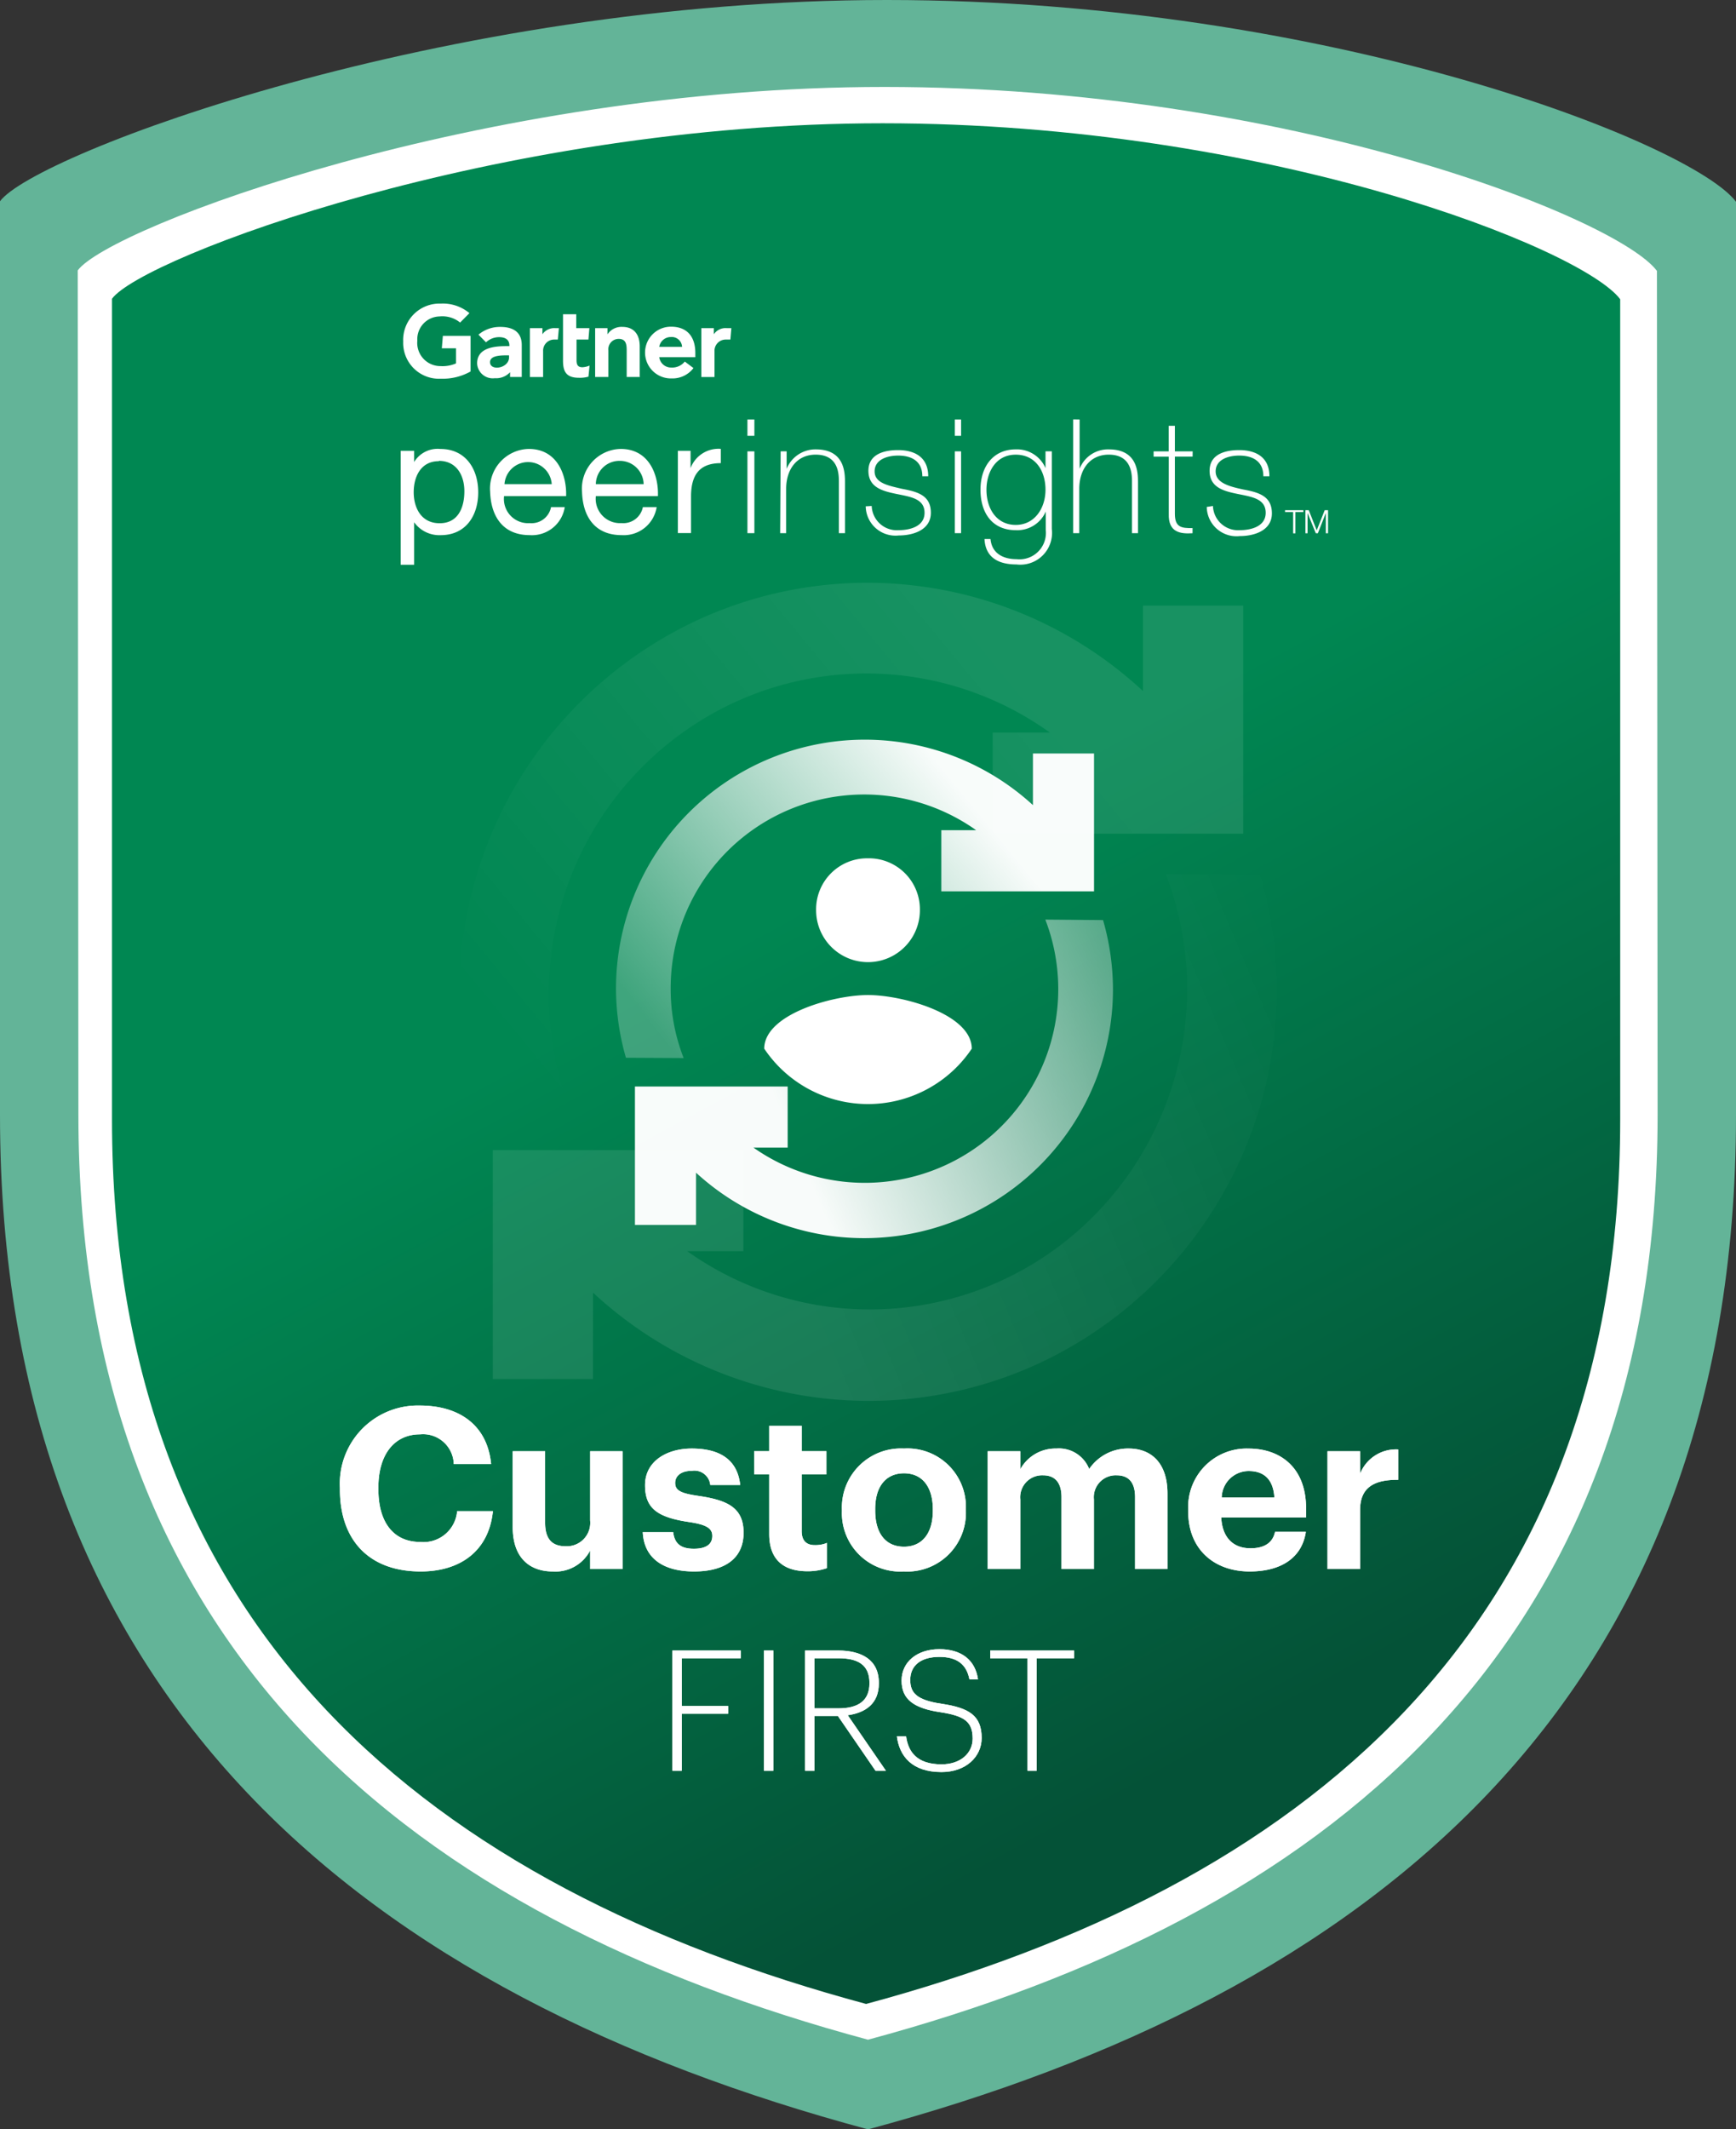 <svg xmlns="http://www.w3.org/2000/svg" width="155" height="189.999" viewBox="0 0 155 189.999"><rect x="0" y="0" width="155" height="189.999" fill="#333333" stroke="none"/><defs><linearGradient id="linear-gradient" x1=".506" x2=".713" y1=".395" y2=".871" gradientUnits="objectBoundingBox"><stop offset="0" stop-color="#008752"></stop><stop offset=".996" stop-color="#045237"></stop></linearGradient><linearGradient id="linear-gradient-2" x1=".843" x2=".036" y1=".379" y2=".827" gradientUnits="objectBoundingBox"><stop offset="0" stop-color="#fff"></stop><stop offset="1" stop-color="#fff" stop-opacity="0"></stop></linearGradient><linearGradient id="linear-gradient-3" x1=".29" x2="1.092" y1=".558" y2=".33" gradientUnits="objectBoundingBox"><stop offset=".018" stop-color="#fff"></stop><stop offset="1" stop-color="#fff" stop-opacity="0"></stop></linearGradient><linearGradient id="linear-gradient-4" x1=".843" x2=".036" y1=".381" y2=".821" gradientUnits="objectBoundingBox"><stop offset="0" stop-color="#fff"></stop><stop offset="1" stop-color="#fff" stop-opacity=".255"></stop></linearGradient><linearGradient id="linear-gradient-5" x1=".29" x2="1.092" y1=".557" y2=".332" gradientUnits="objectBoundingBox"><stop offset="0" stop-color="#fff"></stop><stop offset="1" stop-color="#fff" stop-opacity=".333"></stop></linearGradient><style>
            .cls-2{fill:#fff}
        </style></defs><g id="Shield" transform="translate(0 -.001)"><g id="Shields" transform="translate(0 .001)"><path id="Outer" fill="#63b498" d="M0 17.959v81.533C0 152.058 33.058 178.071 77.5 190c44.43-11.928 77.5-37.941 77.5-90.507V18C151.132 12.846 118.8.012 79.215 0S3.078 13.758 0 17.959z"></path><path id="Midd" d="M6.94 24.129L7 99.493C7 147.412 37.072 171.125 77.5 182c40.417-10.874 70.5-34.588 70.5-82.506l-.06-75.323c-3.518-4.7-32.93-16.4-68.94-16.413S9.74 20.3 6.94 24.129z" class="cls-2"></path><path id="Inner" fill="url(#linear-gradient)" d="M10 26.657V99.9c0 45.83 28.72 68.51 67.33 78.91 38.6-10.4 67.33-33.08 67.33-78.91V26.7c-3.36-4.5-31.45-15.691-65.84-15.7S12.674 22.994 10 26.657z"></path></g><g id="GPI" transform="translate(35 27)"><path id="Path" d="M30.3 2.28l-.088 1.02H29.8a1 1 0 0 0-1.006 1.043v2.3h-1.176V2.28h1.117v.545a1.265 1.265 0 0 1 1.145-.545z" class="cls-2"></path><path id="Path-2" d="M22.154 6.637h-1.2V4.329c0-.48 0-1.089-.711-1.089a.923.923 0 0 0-.923 1.025v2.372h-1.182V2.28h1.1v.554a1.5 1.5 0 0 1 1.32-.665c1.182 0 1.56.849 1.56 1.726v2.77z" class="cls-2"></path><path id="Path-3" d="M17.64 5.622l-.1.988a2.834 2.834 0 0 1-.84.1c-1.108 0-1.431-.508-1.431-1.523V1.043h1.182V2.28h1.172l-.085 1.02h-1.061v1.842c0 .406.111.628.526.628a1.929 1.929 0 0 0 .637-.148z" class="cls-2"></path><path id="Path-4" d="M14.9 2.28l-.094 1.02h-.314a.988.988 0 0 0-1 1.043v2.3h-1.178V2.28h1.117v.545a1.292 1.292 0 0 1 1.154-.545z" class="cls-2"></path><path id="Path-5" d="M7.015 6.148a5.1 5.1 0 0 1-2.658.646A3.2 3.2 0 0 1 1 3.471 3.24 3.24 0 0 1 4.357.092a3.692 3.692 0 0 1 2.557.85l-.831.84a2.52 2.52 0 0 0-1.846-.545A2.031 2.031 0 0 0 2.262 3.4 2.068 2.068 0 0 0 4.32 5.668a3.028 3.028 0 0 0 1.394-.24V4.08H4.449l.092-1.108h2.474z" class="cls-2"></path><path id="Shape" d="M27.083 4.874h-3.221a1.062 1.062 0 0 0 1.071.923 1.44 1.44 0 0 0 1.209-.535l.775.582a2.354 2.354 0 0 1-1.948.923 2.308 2.308 0 1 1-.055-4.615c1.4 0 2.169.849 2.169 2.354zM25.9 3.951a.923.923 0 0 0-1.015-.877 1.043 1.043 0 0 0-1.025.877z" class="cls-2"></path><path id="Shape-2" d="M11.585 3.785v2.852h-1.043v-.425a1.689 1.689 0 0 1-1.366.535A1.394 1.394 0 0 1 7.6 5.428c0-1.449 1.634-1.542 2.668-1.542h.212v-.064c0-.48-.323-.738-.923-.738a1.717 1.717 0 0 0-1.163.462l-.674-.683a2.963 2.963 0 0 1 1.938-.692c1.327-.002 1.927.598 1.927 1.614zm-1.135.923h-.157c-.554 0-1.542 0-1.542.609 0 .822 1.7.563 1.7-.434z" class="cls-2"></path><path id="Shape-3" d="M.775 13.228h1.2v1a2.455 2.455 0 0 1 2.345-1.166c2.262 0 3.378 1.791 3.378 3.868s-1.108 3.822-3.351 3.822A2.769 2.769 0 0 1 1.975 19.6v3.794h-1.2zm3.406.923c-1.615 0-2.243 1.394-2.243 2.769s.655 2.769 2.317 2.769 2.206-1.412 2.206-2.852-.711-2.714-2.28-2.714z" class="cls-2"></path><path id="Shape-4" d="M15.425 18.249a2.963 2.963 0 0 1-3.138 2.5c-2.345 0-3.452-1.625-3.526-3.868a3.535 3.535 0 0 1 3.452-3.822c2.6 0 3.4 2.428 3.332 4.209h-5.539A2.16 2.16 0 0 0 12.3 19.68a1.772 1.772 0 0 0 1.9-1.431zM14.262 16.2a2.114 2.114 0 0 0-4.218 0z" class="cls-2"></path><path id="Shape-5" d="M23.631 18.249a2.972 2.972 0 0 1-3.138 2.5c-2.354 0-3.462-1.625-3.526-3.868a3.535 3.535 0 0 1 3.452-3.822c2.6 0 3.4 2.428 3.323 4.209H18.2a2.169 2.169 0 0 0 2.289 2.409 1.782 1.782 0 0 0 1.911-1.428zM22.468 16.2a2.123 2.123 0 0 0-2.16-2.077A2.1 2.1 0 0 0 18.2 16.2z" class="cls-2"></path><path id="Path-6" d="M25.523 13.228h1.135v1.542a2.668 2.668 0 0 1 2.7-1.717v1.274c-1.948 0-2.658 1.108-2.658 2.972v3.268h-1.177z" class="cls-2"></path><path id="Shape-6" d="M31.735 11.889v-1.458h.62v1.458zm0 8.686v-7.3h.62v7.3z" class="cls-2"></path><path id="Path-7" d="M34.7 13.274h.535v1.56a2.769 2.769 0 0 1 2.611-1.734c2.566 0 2.6 2.068 2.6 2.963v4.514H39.9V15.96c0-.757-.083-2.391-2.077-2.391-1.634 0-2.631 1.265-2.631 3.055v3.951h-.535z" class="cls-2"></path><path id="Path-8" d="M42.831 18.148a2.243 2.243 0 0 0 2.4 2.16c.923 0 2.317-.286 2.317-1.551s-1.246-1.422-2.5-1.68-2.511-.582-2.511-2.068 1.4-1.846 2.64-1.846c1.551 0 2.7.674 2.7 2.335h-.526c0-1.32-.923-1.846-2.16-1.846-1 0-2.1.369-2.1 1.412s1.218 1.265 2.428 1.551c1.458.268 2.594.609 2.594 2.142s-1.578 2.022-2.862 2.022a2.655 2.655 0 0 1-2.954-2.6z" class="cls-2"></path><path id="Shape-7" d="M50.252 11.889v-1.458h.56v1.458zm0 8.686v-7.3h.56v7.3z" class="cls-2"></path><path id="Shape-8" d="M58.911 13.274V20.2a2.834 2.834 0 0 1-3.157 3.166c-1.56 0-2.769-.582-2.852-2.271h.535c.12 1.292 1.135 1.8 2.335 1.8a2.354 2.354 0 0 0 2.6-2.585v-1.664a2.769 2.769 0 0 1-2.672 1.662c-2.142 0-3.157-1.578-3.157-3.609s1.1-3.6 3.157-3.6a2.769 2.769 0 0 1 2.649 1.671v-1.5zM53.077 16.7c0 1.717.923 3.138 2.612 3.138s2.658-1.486 2.658-3.138-.868-3.129-2.658-3.129-2.612 1.577-2.612 3.129z" class="cls-2"></path><path id="Path-9" d="M61.394 10.431v4.4a2.714 2.714 0 0 1 2.612-1.731c2.575 0 2.6 2.068 2.6 2.963v4.514h-.535V15.96c0-.757-.092-2.391-2.077-2.391-1.634 0-2.631 1.265-2.631 3.055v3.951h-.545V10.422z" class="cls-2"></path><path id="Path-10" d="M71.483 13.745H69.9v5.1c0 1.182.554 1.3 1.578 1.274v.462c-1.108.074-2.178-.083-2.123-1.735v-5.1H68v-.471h1.348v-2.28h.552v2.28h1.588z" class="cls-2"></path><path id="Path-11" d="M73.3 18.148a2.243 2.243 0 0 0 2.391 2.16c.923 0 2.317-.286 2.317-1.551s-1.246-1.422-2.5-1.68S73 16.5 73 15.009s1.4-1.846 2.64-1.846c1.551 0 2.7.674 2.7 2.335h-.54c0-1.32-.923-1.846-2.16-1.846-1 0-2.1.369-2.1 1.412s1.255 1.348 2.428 1.606c1.458.268 2.594.609 2.594 2.142s-1.578 2.022-2.862 2.022a2.655 2.655 0 0 1-2.954-2.6z" class="cls-2"></path><path id="Path-12" d="M79.735 18.526h1.634v.166h-.711v1.9h-.2v-1.9h-.72z" class="cls-2"></path><path id="Path-13" d="M81.554 18.526h.3l.711 1.8.711-1.8h.3v2.058h-.2V18.8h-.009l-.7 1.782h-.185l-.725-1.782h-.009v1.782h-.194z" class="cls-2"></path></g><g id="FIRST"><path id="Path_369" d="M60.873 158v-5.085h4.14v-.69h-4.14v-4.26h5.265v-.69h-6.1V158zm8.175 0v-10.725h-.84V158zm3.675 0v-4.89h2.085l3.36 4.89h.93l-3.405-4.95c1.605-.225 2.775-1.05 2.775-2.835v-.06c0-2.07-1.56-2.88-3.645-2.88h-2.94V158zm2.145-5.565h-2.145v-4.47h2.145c1.665 0 2.76.54 2.76 2.19v.06c0 1.56-1.036 2.22-2.76 2.22zm9.195 5.685c2.16 0 3.585-1.35 3.585-3.045 0-2.01-1.155-2.685-3.555-3.045-2.235-.33-2.82-.96-2.82-2.13 0-1.29.945-2.055 2.6-2.055 1.59 0 2.43.675 2.685 2.01h.765c-.24-1.71-1.455-2.7-3.45-2.7s-3.375 1.14-3.375 2.805c0 1.695 1.125 2.475 3.465 2.82 2.16.33 2.88.855 2.88 2.355 0 1.32-1.1 2.295-2.775 2.295-2.235 0-2.985-1.155-3.165-2.5h-.825c.222 1.75 1.33 3.19 3.985 3.19zm8.5-.12v-10.035H95.9v-.69h-7.488v.69h3.33V158z" class="cls-2"></path><path id="Path_370" d="M60.873 158v-5.085h4.14v-.69h-4.14v-4.26h5.265v-.69h-6.1V158zm8.175 0v-10.725h-.84V158zm3.675 0v-4.89h2.085l3.36 4.89h.93l-3.405-4.95c1.605-.225 2.775-1.05 2.775-2.835v-.06c0-2.07-1.56-2.88-3.645-2.88h-2.94V158zm2.145-5.565h-2.145v-4.47h2.145c1.665 0 2.76.54 2.76 2.19v.06c0 1.56-1.036 2.22-2.76 2.22zm9.195 5.685c2.16 0 3.585-1.35 3.585-3.045 0-2.01-1.155-2.685-3.555-3.045-2.235-.33-2.82-.96-2.82-2.13 0-1.29.945-2.055 2.6-2.055 1.59 0 2.43.675 2.685 2.01h.765c-.24-1.71-1.455-2.7-3.45-2.7s-3.375 1.14-3.375 2.805c0 1.695 1.125 2.475 3.465 2.82 2.16.33 2.88.855 2.88 2.355 0 1.32-1.1 2.295-2.775 2.295-2.235 0-2.985-1.155-3.165-2.5h-.825c.222 1.75 1.33 3.19 3.985 3.19zm8.5-.12v-10.035H95.9v-.69h-7.488v.69h3.33V158z" class="cls-2"></path></g><g id="Customer"><path id="Path_371" d="M37.561 140.221c3.536 0 6.087-1.828 6.449-5.384h-3.194a3.012 3.012 0 0 1-3.295 2.752c-2.371 0-3.737-1.728-3.737-4.7v-.161c0-2.973 1.446-4.741 3.717-4.741a2.74 2.74 0 0 1 3.014 2.652h3.335c-.342-3.536-2.913-5.223-6.369-5.223a6.965 6.965 0 0 0-7.132 7.333v.161c0 4.418 2.511 7.311 7.212 7.311zm11.793 0a3.485 3.485 0 0 0 3.335-1.868V140h2.893v-10.507h-2.893v6.168a2.09 2.09 0 0 1-2.19 2.31c-1.246 0-1.828-.683-1.828-2.109v-6.369h-2.893v6.77c0 2.753 1.522 3.958 3.576 3.958zm12.617 0c2.772 0 4.42-1.185 4.42-3.455 0-2.25-1.446-2.913-4.078-3.295-1.527-.221-2.029-.482-2.029-1.145 0-.643.542-1.085 1.487-1.085a1.422 1.422 0 0 1 1.647 1.266h2.672c-.261-2.411-2.009-3.255-4.339-3.255-2.15 0-4.159 1.085-4.159 3.275 0 2.049 1.085 2.853 3.877 3.275 1.507.221 2.13.522 2.13 1.246s-.522 1.145-1.647 1.145c-1.266 0-1.728-.542-1.848-1.487H57.39c.1 2.269 1.748 3.515 4.58 3.515zm10.105-.02a5.292 5.292 0 0 0 1.768-.281v-2.25a2.712 2.712 0 0 1-1.1.2c-.743 0-1.165-.4-1.165-1.246v-5.063h2.21v-2.069h-2.21v-2.27H68.68v2.27h-1.346v2.069h1.346v5.324c0 2.191 1.186 3.315 3.396 3.315zm8.619.02a5.241 5.241 0 0 0 5.545-5.424v-.161a5.216 5.216 0 0 0-5.525-5.384 5.269 5.269 0 0 0-5.545 5.448v.161a5.21 5.21 0 0 0 5.524 5.36zm.02-2.21c-1.647 0-2.572-1.205-2.572-3.214v-.161c0-2.009.964-3.174 2.572-3.174 1.627 0 2.572 1.205 2.572 3.214v.141c-.001 1.989-.945 3.194-2.573 3.194zM91.1 140v-6.208a1.953 1.953 0 0 1 2.029-2.15c1.025 0 1.647.6 1.647 1.949V140h2.894v-6.208a1.953 1.953 0 0 1 2.029-2.15c1.045 0 1.647.6 1.647 1.949V140h2.893v-6.73c0-2.793-1.507-4.018-3.455-4.018a4.174 4.174 0 0 0-3.536 1.828 2.9 2.9 0 0 0-2.933-1.828A3.573 3.573 0 0 0 91.1 131.1v-1.607h-2.912V140zm20.472.221c2.873 0 4.681-1.266 5.022-3.536h-2.752c-.181.884-.844 1.467-2.19 1.467-1.587 0-2.531-1-2.612-2.752h7.574v-.8c0-3.757-2.411-5.344-5.123-5.344a5.216 5.216 0 0 0-5.4 5.464v.161c-.003 3.351 2.309 5.34 5.482 5.34zm2.21-6.61h-4.7a2.411 2.411 0 0 1 2.411-2.351c1.385.001 2.189.764 2.29 2.351zm7.655 6.389v-5.264c0-2.009 1.246-2.712 3.4-2.692v-2.712a3.45 3.45 0 0 0-3.4 2.17v-2.009h-2.913V140z" class="cls-2"></path><path id="Path_372" d="M37.561 140.221c3.536 0 6.087-1.828 6.449-5.384h-3.194a3.012 3.012 0 0 1-3.295 2.752c-2.371 0-3.737-1.728-3.737-4.7v-.161c0-2.973 1.446-4.741 3.717-4.741a2.74 2.74 0 0 1 3.014 2.652h3.335c-.342-3.536-2.913-5.223-6.369-5.223a6.965 6.965 0 0 0-7.132 7.333v.161c0 4.418 2.511 7.311 7.212 7.311zm11.793 0a3.485 3.485 0 0 0 3.335-1.868V140h2.893v-10.507h-2.893v6.168a2.09 2.09 0 0 1-2.19 2.31c-1.246 0-1.828-.683-1.828-2.109v-6.369h-2.893v6.77c0 2.753 1.522 3.958 3.576 3.958zm12.617 0c2.772 0 4.42-1.185 4.42-3.455 0-2.25-1.446-2.913-4.078-3.295-1.527-.221-2.029-.482-2.029-1.145 0-.643.542-1.085 1.487-1.085a1.422 1.422 0 0 1 1.647 1.266h2.672c-.261-2.411-2.009-3.255-4.339-3.255-2.15 0-4.159 1.085-4.159 3.275 0 2.049 1.085 2.853 3.877 3.275 1.507.221 2.13.522 2.13 1.246s-.522 1.145-1.647 1.145c-1.266 0-1.728-.542-1.848-1.487H57.39c.1 2.269 1.748 3.515 4.58 3.515zm10.105-.02a5.292 5.292 0 0 0 1.768-.281v-2.25a2.712 2.712 0 0 1-1.1.2c-.743 0-1.165-.4-1.165-1.246v-5.063h2.21v-2.069h-2.21v-2.27H68.68v2.27h-1.346v2.069h1.346v5.324c0 2.191 1.186 3.315 3.396 3.315zm8.619.02a5.241 5.241 0 0 0 5.545-5.424v-.161a5.216 5.216 0 0 0-5.525-5.384 5.269 5.269 0 0 0-5.545 5.448v.161a5.21 5.21 0 0 0 5.524 5.36zm.02-2.21c-1.647 0-2.572-1.205-2.572-3.214v-.161c0-2.009.964-3.174 2.572-3.174 1.627 0 2.572 1.205 2.572 3.214v.141c-.001 1.989-.945 3.194-2.573 3.194zM91.1 140v-6.208a1.953 1.953 0 0 1 2.029-2.15c1.025 0 1.647.6 1.647 1.949V140h2.894v-6.208a1.953 1.953 0 0 1 2.029-2.15c1.045 0 1.647.6 1.647 1.949V140h2.893v-6.73c0-2.793-1.507-4.018-3.455-4.018a4.174 4.174 0 0 0-3.536 1.828 2.9 2.9 0 0 0-2.933-1.828A3.573 3.573 0 0 0 91.1 131.1v-1.607h-2.912V140zm20.472.221c2.873 0 4.681-1.266 5.022-3.536h-2.752c-.181.884-.844 1.467-2.19 1.467-1.587 0-2.531-1-2.612-2.752h7.574v-.8c0-3.757-2.411-5.344-5.123-5.344a5.216 5.216 0 0 0-5.4 5.464v.161c-.003 3.351 2.309 5.34 5.482 5.34zm2.21-6.61h-4.7a2.411 2.411 0 0 1 2.411-2.351c1.385.001 2.189.764 2.29 2.351zm7.655 6.389v-5.264c0-2.009 1.246-2.712 3.4-2.692v-2.712a3.45 3.45 0 0 0-3.4 2.17v-2.009h-2.913V140z" class="cls-2"></path></g><g id="Group-4" transform="translate(41 52)"><g id="Group-6" opacity="0.101"><path id="Path-14" fill="url(#linear-gradient-2)" d="M9.907 47a28.12 28.12 0 0 1-1.9-10.219 28.615 28.615 0 0 1 15.282-25.472 28.13 28.13 0 0 1 29.446 2.056h-5.1v9.024H70V2.04h-8.946v7.625a36.191 36.191 0 0 0-39.283-6.558A36.762 36.762 0 0 0 0 36.736a37.478 37.478 0 0 0 1.454 10.219z" opacity="0.974"></path><path id="Path-15" fill="url(#linear-gradient-3)" d="M63.093 26a28.714 28.714 0 0 1-9 32.79 28.15 28.15 0 0 1-33.735.852h5.01v-9.019H3v20.428h8.946V63.34a36.2 36.2 0 0 0 39.283 6.555A36.743 36.743 0 0 0 73 36.282a37.557 37.557 0 0 0-1.454-10.214z" opacity="0.974"></path></g><g id="Group_1245" transform="translate(14 14)"><path id="Path-16" fill="url(#linear-gradient-4)" d="M6.041 28.41a16.868 16.868 0 0 1-1.159-6.177A17.277 17.277 0 0 1 32.155 8.079h-3.11v5.455h13.637V1.233h-5.455v4.609A22.214 22.214 0 0 0 0 22.206a22.473 22.473 0 0 0 .886 6.177z" opacity="0.974"></path><path id="Path-17" fill="url(#linear-gradient-5)" d="M38.332 16.056A17.277 17.277 0 0 1 12.273 36.4h3.055v-5.453H1.691V43.3h5.454v-4.662a22.214 22.214 0 0 0 37.228-16.364 22.541 22.541 0 0 0-.886-6.177z" opacity="0.974"></path><path id="Combined-Shape" fill="#fff" fill-rule="evenodd" d="M22.5 22.787c3.088 0 9.265 1.7 9.265 4.787a11.156 11.156 0 0 1-18.529 0c-.001-3.089 6.176-4.787 9.264-4.787zm0-12.2a4.55 4.55 0 0 1 4.632 4.632 4.632 4.632 0 1 1-9.265 0 4.55 4.55 0 0 1 4.633-4.631z"></path></g></g></g></svg>